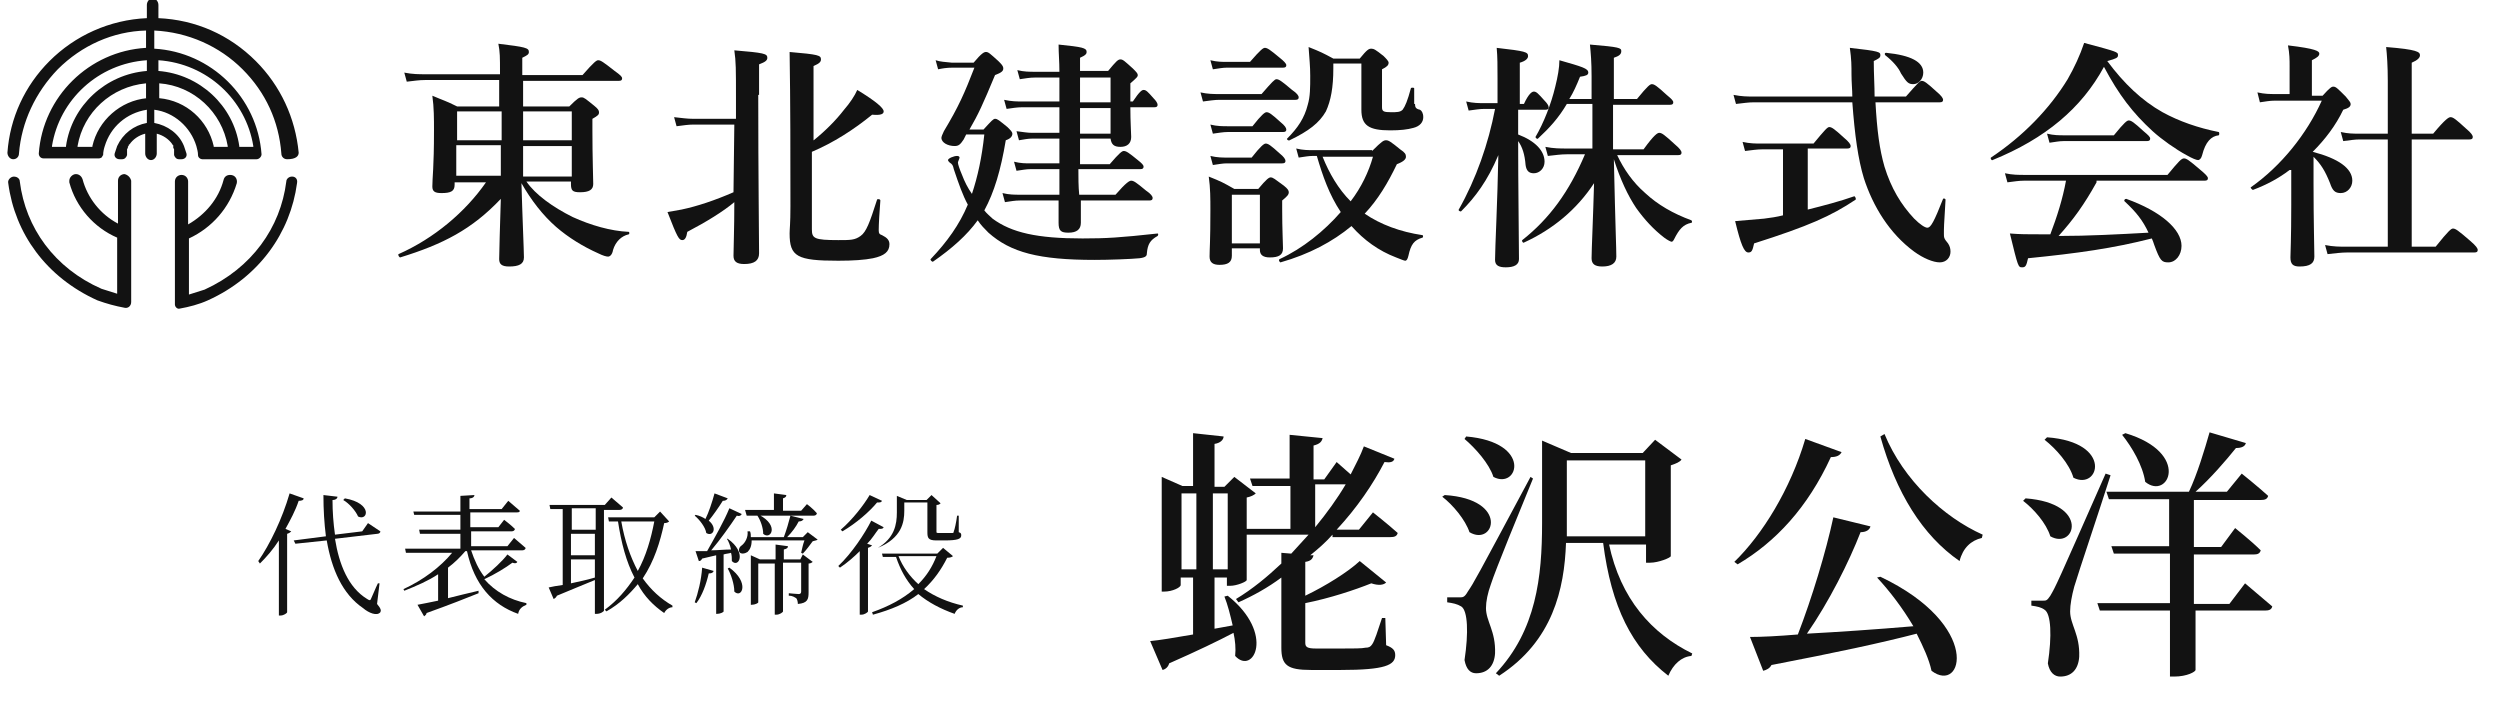 <?xml version="1.0" encoding="utf-8"?>
<!-- Generator: Adobe Illustrator 25.0.1, SVG Export Plug-In . SVG Version: 6.00 Build 0)  -->
<svg version="1.1" id="レイヤー_1" xmlns="http://www.w3.org/2000/svg" xmlns:xlink="http://www.w3.org/1999/xlink" x="0px"
	 y="0px" viewBox="0 0 303 86.8" style="enable-background:new 0 0 303 86.8;" xml:space="preserve">
<style type="text/css">
	.st0{enable-background:new    ;}
	.st1{fill:#121212;}
</style>
<g id="グループ_24" transform="translate(0.5 29)">
	<g class="st0">
		<path class="st1" d="M36.3,31.4c0,0.2-0.2,0.3-0.6,0.3c-0.4,1.2-1,2.3-1.6,3.4l0.7,0.3c-0.1,0.1-0.2,0.2-0.5,0.3v9.5
			c0,0.1-0.4,0.4-0.8,0.4h-0.2v-9.1c-0.7,1.1-1.5,2-2.3,2.8L30.8,39c1.4-2,2.9-5.1,3.8-8.2L36.3,31.4z M45.2,44.2
			c0.5,0.6,0.5,0.8,0.4,1c-0.4,0.5-1.4,0.1-2.1-0.5C41,43,39.7,40,39.1,36.5l-3.8,0.4l-0.2-0.4L39,36c-0.2-1.6-0.3-3.2-0.3-5
			l1.7,0.2c0,0.2-0.2,0.4-0.6,0.4c0,1.4,0.1,2.8,0.3,4.2l3.3-0.4l0.7-1c0,0,0.9,0.6,1.5,1c0,0.2-0.2,0.3-0.4,0.3l-5.1,0.6
			c0.5,3.1,1.6,5.9,3.9,7.3c0.3,0.2,0.4,0.2,0.5-0.1c0.2-0.4,0.5-1.2,0.8-1.8l0.2,0L45.2,44.2z M41.3,31.4c3.4,0.6,2.8,2.8,1.6,2.2
			c-0.3-0.7-1.1-1.6-1.8-2L41.3,31.4z"/>
		<path class="st1" d="M62.2,39.1c-0.1,0.2-0.3,0.2-0.6,0.1c-0.8,0.6-2.1,1.4-3.4,2c1.3,1.5,3.1,2.5,5.1,2.9l0,0.2
			c-0.5,0.2-0.9,0.5-1,1.1c-3.1-1.1-5.3-3.5-6.2-7.6h-0.2c-0.6,0.7-1.3,1.4-2.1,2v3.7c1.2-0.3,2.4-0.6,3.7-0.9l0,0.3
			c-1.5,0.6-3.5,1.4-6.3,2.4c0,0.2-0.2,0.3-0.3,0.4l-0.8-1.4c0.6-0.1,1.5-0.3,2.5-0.5v-3.2c-1.2,0.8-2.6,1.4-4.1,2l-0.1-0.2
			c2.4-1.1,4.5-2.7,5.9-4.4h-5.6l-0.1-0.5h6.7v-1.8h-4.9l-0.1-0.5h5v-1.8h-5.6l-0.1-0.4h5.7v-1.9L57,31c0,0.2-0.2,0.4-0.6,0.4v1.3
			h3.9l0.8-1c0,0,0.8,0.7,1.4,1.2c0,0.2-0.2,0.2-0.4,0.2h-5.6v1.8h3.4l0.7-0.9c0,0,0.8,0.6,1.3,1.1c0,0.2-0.2,0.3-0.4,0.3h-4.9v1.8
			H61l0.8-1c0,0,0.8,0.7,1.4,1.2c0,0.2-0.2,0.3-0.4,0.3h-6.2c0.4,1.2,0.9,2.3,1.6,3.2c1-0.8,2.2-1.9,2.8-2.7L62.2,39.1z"/>
		<path class="st1" d="M72.7,32.6V45c0,0.1-0.4,0.4-0.9,0.4h-0.2v-4.1c-1.2,0.5-2.7,1.1-4.6,1.9c-0.1,0.2-0.2,0.3-0.4,0.4L66,42.2
			c0.4-0.1,1-0.2,1.7-0.3v-9.2h-1.5l-0.1-0.5h6.7l0.8-0.9c0,0,0.8,0.7,1.4,1.2c0,0.2-0.2,0.3-0.4,0.3H72.7z M71.7,32.6h-2.9v2.6h2.9
			V32.6z M68.7,38.3h2.9v-2.6h-2.9V38.3z M68.7,41.7c0.9-0.2,1.9-0.4,2.9-0.7v-2.2h-2.9V41.7z M80.6,34.2c-0.1,0.1-0.3,0.2-0.6,0.2
			c-0.5,2.3-1.2,4.6-2.6,6.7c1,1.4,2.2,2.5,3.6,3.3l0,0.2c-0.4,0-0.8,0.3-1,0.7c-1.3-0.9-2.4-2-3.2-3.5c-1,1.2-2.2,2.4-3.8,3.3
			l-0.2-0.2c1.5-1.1,2.6-2.4,3.6-3.9c-1-1.9-1.6-4.2-2-6.8h-1.1l-0.1-0.5h5.6l0.7-0.7L80.6,34.2z M74.8,34.2c0.4,2.3,1.1,4.3,2,6
			c1-1.8,1.6-3.9,2-6H74.8z"/>
		<path class="st1" d="M87.7,31.4c-0.1,0.2-0.3,0.3-0.6,0.3c-0.5,0.8-1.2,1.8-1.7,2.4c1.1,0.9,0.5,2-0.3,1.5
			c-0.1-0.7-0.8-1.6-1.4-2.1l0.1-0.1c0.5,0.1,0.9,0.3,1.2,0.5c0.4-0.8,0.8-2,1.1-3.1L87.7,31.4z M83.7,44c0.4-1.1,0.8-2.7,0.9-4.2
			l1.4,0.4c-0.1,0.2-0.2,0.3-0.6,0.3c-0.3,1.3-0.8,2.7-1.5,3.6L83.7,44z M87.7,36.3c2.4,1.7,1.3,3.6,0.5,2.7c0-0.3,0-0.7-0.1-1
			c-0.3,0.1-0.6,0.1-0.9,0.2v6.9c0,0.1-0.4,0.3-0.8,0.3h-0.1v-7.1l-1.7,0.4c-0.1,0.2-0.2,0.3-0.4,0.3l-0.4-1.2c0.3,0,0.8,0,1.4,0
			c0.9-1.6,2.1-3.7,2.7-5.2l1.5,0.7c-0.1,0.2-0.3,0.3-0.6,0.2c-0.8,1.2-2,2.9-3.1,4.2c0.7,0,1.6-0.1,2.4-0.1c-0.1-0.5-0.3-1-0.5-1.3
			L87.7,36.3z M87.9,39.8c2.5,1.8,1.5,3.8,0.6,2.9c0-0.9-0.4-2.1-0.8-2.8L87.9,39.8z M98.6,36.4c-0.1,0.1-0.3,0.1-0.6,0.2
			c-0.3,0.4-0.8,1.1-1.2,1.5l-0.2-0.1c0.1-0.4,0.2-1,0.4-1.5h-6.4c0,0.7-0.2,1.1-0.5,1.4c-0.3,0.2-0.8,0.3-1,0
			c-0.1-0.3,0-0.6,0.3-0.8c0.4-0.3,0.8-1,0.7-1.7l0.3,0c0.1,0.2,0.1,0.5,0.1,0.7h4c0.3-0.8,0.6-1.8,0.8-2.6l1.6,0.4
			c-0.1,0.2-0.3,0.3-0.6,0.3c-0.3,0.6-0.8,1.3-1.4,1.9h1.9l0.6-0.6L98.6,36.4z M89.8,32.8h3.5v-2l1.5,0.2c0,0.2-0.1,0.3-0.4,0.4v1.5
			h2.2l0.7-0.8c0,0,0.8,0.6,1.2,1.1c0,0.2-0.2,0.3-0.4,0.3h-8.1L89.8,32.8z M96.8,38.2l1.2,0.9c-0.1,0.1-0.3,0.2-0.5,0.2v3.5
			c0,0.8-0.1,1.3-1.3,1.4c0-0.3-0.1-0.6-0.2-0.7c-0.2-0.1-0.4-0.3-0.9-0.3v-0.3c0,0,1,0.1,1.2,0.1c0.2,0,0.3-0.1,0.3-0.3v-3.5h-2.2
			v5.9c0,0.1-0.4,0.4-0.8,0.4h-0.2v-6.2h-2v4.7c0,0.1-0.4,0.3-0.8,0.3h-0.1v-6l1.1,0.5h1.9V37l1.5,0.2c0,0.2-0.1,0.3-0.5,0.4v1.2h2
			L96.8,38.2z M91.5,33.4c2.5,1.3,1.4,3.1,0.5,2.3c0-0.7-0.3-1.6-0.7-2.2L91.5,33.4z"/>
		<path class="st1" d="M106.6,34.9c-0.1,0.2-0.2,0.2-0.6,0.2c-0.4,0.5-0.8,1.2-1.4,1.8l0.6,0.2c-0.1,0.1-0.2,0.2-0.5,0.3v7.7
			c0,0.1-0.4,0.4-0.8,0.4h-0.2v-7.7c-0.7,0.7-1.5,1.4-2.4,2l-0.2-0.2c1.6-1.5,3.2-3.9,4-5.5L106.6,34.9z M106.4,31.7
			c-0.1,0.2-0.2,0.2-0.6,0.2c-0.9,1.1-2.5,2.5-4.2,3.5l-0.2-0.2c1.4-1.2,2.8-3,3.5-4.2L106.4,31.7z M115,38.4
			c-0.1,0.1-0.3,0.2-0.7,0.2c-0.7,1.4-1.6,2.7-2.8,3.8c1.3,0.9,2.9,1.6,4.7,2l0,0.2c-0.4,0-0.8,0.3-1,0.8c-1.7-0.6-3.2-1.4-4.4-2.4
			c-1.4,1.1-3.3,1.9-5.5,2.5l-0.1-0.3c2-0.7,3.7-1.6,5.1-2.8c-1-1.1-1.7-2.4-2.2-3.9h-1.6l-0.1-0.4h6.7l0.7-0.7L115,38.4z
			 M105.9,37.4c2-1.2,2.3-2.8,2.3-4.3v-2l1.2,0.5h2.4l0.6-0.6l1.1,1c-0.1,0.1-0.2,0.2-0.5,0.2v3.2c0,0.2,0,0.2,0.4,0.2h0.8
			c0.3,0,0.6,0,0.7,0c0.1,0,0.2,0,0.2-0.2c0.1-0.2,0.3-1.1,0.4-1.9h0.2l0,2c0.3,0.1,0.3,0.2,0.3,0.4c0,0.4-0.4,0.6-2,0.6h-1
			c-1,0-1.1-0.3-1.1-1v-3.6h-2.8v1c0,1.4-0.3,3.3-3.2,4.5L105.9,37.4z M108.4,38.4c0.5,1.3,1.4,2.5,2.4,3.4c1-1,1.7-2.1,2.2-3.4
			H108.4z"/>
	</g>
	<g class="st0">
		<path class="st1" d="M161,35.8c-0.8,0.9-1.7,1.7-2.7,2.5l0.4,0c-0.1,0.4-0.3,0.7-1,0.8v4.1c2.5-1.2,5.2-2.9,6.6-4.2l3.2,2.6
			c-0.3,0.3-0.9,0.4-1.8,0.1c-2,0.8-5,1.8-8,2.4v4.8c0,0.5,0.2,0.7,1.3,0.7h3.2c1.3,0,2.4,0,2.8-0.1c0.4,0,0.6-0.1,0.8-0.4
			c0.3-0.4,0.7-1.7,1.2-3.2h0.4l0.1,3.3c0.8,0.3,1.1,0.6,1.1,1.2c0,1.2-1.2,1.8-6.6,1.8h-3.6c-2.9,0-3.6-0.6-3.6-2.7V41
			c-1.6,1.2-3.4,2.2-5.2,3l-0.3-0.4c2-1.2,3.8-2.7,5.5-4.3V38l1.2,0.1c0.7-0.8,1.4-1.5,2.1-2.3h-7.5v5.5c0,0.2-1.2,0.7-2,0.7h-0.4
			V41h-1.5v6.2l2.2-0.4c-0.3-1.3-0.6-2.5-1-3.5l0.4-0.1c5.8,4.6,3.1,9.7,0.9,7.3c0.1-0.9,0-1.9-0.2-2.8c-1.9,1-4.4,2.2-7.8,3.7
			c-0.1,0.4-0.4,0.7-0.8,0.8l-1.5-3.5c1.1-0.1,2.9-0.4,5.2-0.8V41h-1.5v0.9c0,0.3-1,0.8-2,0.8h-0.3V28.8l2.5,1.1h1.3v-6.4l3.7,0.4
			c0,0.4-0.4,0.8-1.1,0.9v5.2h1.2l1.2-1.2l2.6,2c-0.2,0.2-0.6,0.4-1.1,0.5v3.8h5.3v-5.2h-4.6l-0.3-0.9h4.8v-5.3l4,0.4
			c-0.1,0.4-0.3,0.7-1.1,0.9v4.1h1.3l1.5-2.1c0,0,0.8,0.7,1.7,1.5c0.6-1.2,1.2-2.3,1.6-3.4l3.7,1.5c-0.1,0.4-0.5,0.5-1.2,0.4
			c-1.4,2.7-3.3,5.5-5.8,8.2h2.7l1.7-2.1c0,0,1.9,1.5,3,2.5c-0.1,0.4-0.4,0.5-0.9,0.5H161z M142.7,40h1.8v-9.2h-1.8V40z M148.3,40
			v-9.2h-1.8V40H148.3z M158.9,34.9L158.9,34.9c1.4-1.7,2.7-3.5,3.7-5.2h-3.7V34.9z"/>
		<path class="st1" d="M174.6,31c7.9,0.5,6,6.3,3,4.5c-0.5-1.5-2-3.3-3.3-4.3L174.6,31z M185.3,29c-1.6,3.9-4.6,11.2-5.1,12.8
			c-0.4,1.1-0.6,2.1-0.6,2.9c0,1.6,1.2,2.8,1.1,5.5c-0.1,1.5-0.9,2.4-2.3,2.4c-0.7,0-1.2-0.5-1.4-1.6c0.5-3.3,0.4-6-0.4-6.5
			c-0.5-0.3-1-0.4-1.7-0.5v-0.6h1.5c0.4,0,0.6,0,1-0.7c0.8-1.2,0.8-1.2,7.6-13.9L185.3,29z M177.2,23.9c8.1,0.7,6.3,6.5,3.3,4.9
			c-0.5-1.6-2.2-3.5-3.5-4.6L177.2,23.9z M194.5,36.9c1.4,6.7,5.2,10.9,10.1,13.3l-0.1,0.3c-1.2,0.1-2.2,1-2.8,2.4
			c-4.4-3.4-6.9-8.3-7.9-16.1h-4.5c-0.2,5.6-1.6,11.9-8.1,16.1l-0.4-0.3c4.9-5.2,5.6-11.7,5.6-18.2V24.4l3.5,1.5h8.7l1.5-1.6
			l3.2,2.4c-0.2,0.3-0.7,0.5-1.3,0.7v11c0,0.2-1.5,0.8-2.5,0.8h-0.5v-2.2H194.5z M189.4,34.5c0,0.5,0,1,0,1.5h9.5v-9.2h-9.5V34.5z"
			/>
		<path class="st1" d="M222.7,25.8c-0.2,0.4-0.6,0.6-1.3,0.6c-2.8,6.1-6.7,10.3-11.3,13l-0.4-0.3c3.4-3.3,6.8-8.8,8.6-14.9
			L222.7,25.8z M227.4,40.9c12.4,5.9,10,14.3,6.2,11.4c-0.3-1.4-1-2.9-1.8-4.5c-4.2,1.1-9.8,2.3-17.6,3.8c-0.2,0.4-0.6,0.6-1,0.7
			l-1.6-4.1c1.4,0,3.4-0.1,5.8-0.3c1.7-4.4,3.4-10,4.3-14.2l4.5,1.1c-0.1,0.4-0.5,0.7-1.2,0.7c-1.4,3.6-3.8,8.4-6.5,12.3
			c3.7-0.2,8.2-0.5,12.9-0.9c-1.3-2.2-2.9-4.3-4.4-5.9L227.4,40.9z M227.9,23.6c2.3,5.6,7.2,10.1,11.9,12.2l-0.1,0.4
			c-1.3,0.3-2.3,1.2-2.7,2.8c-4.5-3.1-7.7-8.3-9.6-15.1L227.9,23.6z"/>
		<path class="st1" d="M245,31.4c7.9,0.6,6,6.3,3,4.6c-0.5-1.6-2-3.3-3.3-4.3L245,31.4z M255.3,28.6c-1.3,4.1-3.9,11.8-4.4,13.5
			c-0.3,1.1-0.5,2.2-0.5,3c0,1.6,1.2,2.8,1.1,5.5c-0.1,1.5-0.9,2.4-2.3,2.4c-0.7,0-1.3-0.5-1.5-1.6c0.5-3.3,0.4-6-0.4-6.5
			c-0.4-0.3-0.9-0.4-1.6-0.5v-0.6h1.4c0.4,0,0.5,0,0.9-0.6c0.7-1.2,0.7-1.2,6.7-14.8L255.3,28.6z M247.6,24c8.1,0.6,6.3,6.5,3.2,4.9
			c-0.5-1.7-2.1-3.5-3.5-4.6L247.6,24z M271.6,41.7c0,0,2,1.7,3.3,2.8c-0.1,0.4-0.4,0.5-0.9,0.5h-8.4v7.2c0,0.2-1,0.8-2.6,0.8h-0.5
			v-8h-8.5l-0.3-0.9h8.8v-6h-6.8l-0.3-0.9h7v-5.7h-7.3l-0.3-0.9h10c1-2.1,1.9-5.1,2.5-7.2l4.4,1.3c-0.1,0.4-0.5,0.6-1.2,0.6
			c-1.2,1.5-3.1,3.7-4.9,5.3h3.8l1.8-2.2c0,0,2,1.6,3.2,2.7c-0.1,0.4-0.4,0.5-0.9,0.5h-8.1v5.7h3.3l1.7-2.3c0,0,2,1.6,3.1,2.7
			c-0.1,0.4-0.4,0.5-0.8,0.5h-7.3v6h4.3L271.6,41.7z M257.1,23.5c8,2.4,5.2,8.2,2.4,5.9c-0.3-2-1.6-4.2-2.8-5.7L257.1,23.5z"/>
	</g>
</g>
<g>
	<g>
		<path class="st1" d="M36.2,18.5C35.8,14.3,34,10.4,31,7.4c-3.2-3.2-7.3-5-11.8-5.2V0.6c0-0.4-0.3-0.8-0.7-0.8v0c0,0,0,0,0,0
			c0,0,0,0,0,0v0c-0.4,0-0.7,0.4-0.7,0.8v1.6C13.3,2.4,9.1,4.3,6,7.4c-3,3-4.8,6.9-5.1,11.1c0,0.4,0.3,0.8,0.7,0.8
			c0.4,0,0.7-0.3,0.7-0.7c0.3-3.8,2-7.4,4.7-10.2c2.9-2.9,6.7-4.6,10.7-4.7v2.1c-6.9,0.4-12.5,5.9-13,12.8c0,0.3,0.2,0.6,0.6,0.6H12
			c0.1,0,0.3-0.1,0.3-0.1c0.1-0.1,0.1-0.2,0.2-0.3c0-0.4,0.1-0.8,0.2-1.1c0.7-2.3,2.6-4,5.1-4.4v1.6c-1.6,0.3-2.9,1.3-3.6,2.8
			c-0.1,0.3-0.2,0.6-0.3,0.9c-0.1,0.4,0.2,0.7,0.6,0.7h0.3c0.3,0,0.5-0.2,0.6-0.5c0-0.1,0-0.1,0-0.2c0,0,0,0,0,0c0,0,0-0.1,0-0.1
			c0,0,0,0,0,0c0,0,0-0.1,0-0.1c0,0,0-0.1,0-0.1c0,0,0,0,0-0.1c0,0,0,0,0-0.1c0-0.1,0.1-0.1,0.1-0.2c0,0,0-0.1,0-0.1c0,0,0,0,0,0
			c0,0,0-0.1,0.1-0.1c0,0,0-0.1,0-0.1c0,0,0-0.1,0.1-0.1c0.4-0.6,1.1-1.1,1.9-1.3v2.4c0,0.4,0.3,0.8,0.7,0.8v0c0,0,0,0,0,0
			c0,0,0,0,0,0v0c0.4,0,0.7-0.4,0.7-0.8v-2.4c0.8,0.2,1.5,0.7,1.9,1.3c0,0,0,0.1,0.1,0.1c0,0,0,0.1,0,0.1c0,0,0,0.1,0,0.1
			c0,0,0,0,0,0c0,0,0,0.1,0,0.1c0,0.1,0.1,0.1,0.1,0.2c0,0,0,0,0,0.1c0,0,0,0,0,0.1c0,0,0,0.1,0,0.1c0,0,0,0.1,0,0.1c0,0,0,0,0,0
			c0,0,0,0.1,0,0.1c0,0,0,0,0,0c0,0.1,0,0.1,0,0.2c0.1,0.3,0.3,0.5,0.6,0.5h0.3c0.4,0,0.7-0.3,0.6-0.7c-0.1-0.3-0.2-0.6-0.3-0.9
			c-0.6-1.5-2-2.5-3.6-2.8v-1.6c2.4,0.3,4.4,2.1,5.1,4.4c0.1,0.4,0.2,0.7,0.2,1.1c0,0.3,0.3,0.5,0.5,0.5h6.6c0.3,0,0.6-0.3,0.6-0.6
			c-0.5-6.9-6.1-12.4-13-12.8V3.7c4.1,0.2,7.9,1.9,10.7,4.7c2.8,2.8,4.4,6.3,4.7,10.2c0,0.4,0.3,0.7,0.7,0.7
			C35.9,19.3,36.2,18.9,36.2,18.5z M17.8,11.9c-3.2,0.3-5.9,2.7-6.6,5.8c0,0,0,0.1,0,0.1H9.4c0,0,0-0.1,0-0.1
			c0.7-4.1,4.1-7.2,8.3-7.6V11.9z M17.8,8.6c-5,0.4-9.1,4.2-9.8,9.1c0,0,0,0.1,0,0.1H6.3c0,0,0-0.1,0-0.1c0.9-5.6,5.6-10,11.5-10.4
			V8.6z M25.9,17.8c0,0,0-0.1,0-0.1c-0.7-3.1-3.3-5.5-6.6-5.8v-1.8c4.2,0.3,7.6,3.5,8.3,7.6c0,0,0,0.1,0,0.1H25.9z M30.7,17.7
			c0,0,0,0.1,0,0.1h-1.7c0,0,0-0.1,0-0.1c-0.7-4.9-4.8-8.7-9.8-9.1V7.3C25.1,7.7,29.8,12.1,30.7,17.7z"/>
		<path class="st1" d="M35.4,21.4L35.4,21.4c-0.4,0-0.7,0.3-0.7,0.6c-0.7,5.6-4.2,10.5-9.9,13.1c0,0,0,0,0,0
			c-0.6,0.2-1.3,0.4-1.9,0.6c0,0,0,0,0,0v-6.8c0,0,0,0,0,0c2.8-1.3,4.9-3.7,5.8-6.7c0.1-0.5-0.2-1-0.8-1c-0.4,0-0.7,0.2-0.8,0.6
			c-0.6,2.3-2.2,4.2-4.3,5.4c0,0,0,0,0,0v-5.2c0-0.4-0.3-0.8-0.8-0.8c-0.4,0-0.8,0.3-0.8,0.8v5l0,0v6l0,0v3.9c0,0.3,0.3,0.6,0.6,0.5
			c0,0,0,0,0,0c1.1-0.2,2.3-0.5,3.4-1c0,0,0,0,0,0c6.2-2.8,10-8.2,10.8-14.2C36.1,21.7,35.8,21.4,35.4,21.4z M15.1,21.1
			c-0.4,0-0.8,0.3-0.8,0.8v5.2c0,0,0,0,0,0C12.2,26,10.6,24,10,21.7c-0.1-0.3-0.4-0.6-0.8-0.6c-0.4,0-0.8,0.4-0.8,0.8
			c0,0.1,0,0.1,0,0.2c0.8,3,3,5.5,5.8,6.7c0,0,0,0,0,0v6.8c0,0,0,0,0,0c-0.6-0.2-1.3-0.4-1.9-0.6c0,0,0,0,0,0
			C6.6,32.5,3.1,27.6,2.4,22c0-0.4-0.4-0.6-0.7-0.6h0c-0.4,0-0.8,0.4-0.7,0.8c0.8,6.1,4.6,11.4,10.8,14.2c0,0,0,0,0,0
			c1.1,0.4,2.2,0.7,3.3,0.9c0.4,0.1,0.8-0.2,0.8-0.7v-3.7l0,0v-6l0,0v-5C15.8,21.5,15.5,21.2,15.1,21.1z"/>
	</g>
</g>
<g>
	<g>
		<path class="st1" d="M63.8,22c1.1,1.6,3.2,3.1,5.6,4.3c2.2,1,4.6,1.7,6.8,1.8c0.1,0,0.1,0.3,0,0.3c-0.9,0.2-1.6,0.9-1.9,1.9
			c-0.1,0.6-0.4,0.8-0.6,0.8c-0.2,0-0.6-0.1-1.2-0.4c-1.8-0.8-3.6-1.9-5.1-3.2c-1.6-1.4-3-3.2-4.2-5.3c0.1,3.7,0.3,8.2,0.3,9
			s-0.6,1.1-1.8,1.1c-0.9,0-1.2-0.3-1.2-0.9c0-0.8,0.1-4,0.2-7.3c-3.5,3.7-7,5.5-12.2,7.1c-0.1,0-0.3-0.3-0.2-0.4
			c4.3-1.9,8.1-5.1,10.6-8.7h-3.8v0.3c0,0.8-0.5,1-1.6,1c-0.8,0-1.1-0.2-1.1-0.8c0-1.1,0.2-2.2,0.2-6.8c0-1.4,0-2.8-0.2-4.2
			c1.4,0.6,1.6,0.6,3,1.3h5.1V9.7h-9c-0.7,0-1.3,0.1-2.2,0.2l-0.3-1.1c1,0.2,1.8,0.2,2.6,0.2h9V8.9c0-2,0-2.6-0.2-3.6
			c3.3,0.4,3.7,0.5,3.7,1c0,0.3-0.2,0.4-0.8,0.7v2.1h7.3c1.4-1.6,1.7-1.8,1.9-1.8c0.3,0,0.6,0.2,2,1.3c0.7,0.5,0.9,0.7,0.9,0.9
			s-0.1,0.3-0.4,0.3H63.4v3.1H69c1-1,1.2-1.1,1.5-1.1c0.3,0,0.5,0.2,1.5,1c0.5,0.4,0.6,0.6,0.6,0.8c0,0.3-0.1,0.4-0.8,0.8v1.3
			c0,3.5,0.1,5.8,0.1,6.6c0,0.7-0.5,1-1.6,1c-0.9,0-1.1-0.2-1.1-1V22H63.8z M55.4,13.5V17h5.4v-3.5H55.4z M60.7,17.6h-5.4v3.7h5.4
			V17.6z M63.4,17h5.9v-3.5h-5.9V17z M69.3,21.4v-3.7h-5.9v3.7H69.3z"/>
		<path class="st1" d="M91.9,11.5c0,10,0.1,16.9,0.1,19.2c0,0.9-0.6,1.3-1.8,1.3c-0.9,0-1.3-0.3-1.3-1c0-1,0.1-3.1,0.1-6.5
			c-1.3,1.1-3.4,2.4-5.7,3.6c-0.1,0.7-0.3,1-0.6,1c-0.4,0-0.6-0.3-1.8-3.4c0.6-0.1,1.2-0.2,1.7-0.3c1.9-0.4,4-1.1,6.3-2.1l0.1-8.2
			H84c-0.6,0-1.2,0.1-2,0.2l-0.3-1.1c0.9,0.1,1.6,0.2,2.3,0.2h5.2V12c0-3.7,0-4.5-0.2-5.9c3.6,0.3,4,0.4,4,0.9c0,0.3-0.2,0.5-1,0.8
			V11.5z M98.5,17.1c1.5-1.2,2.8-2.5,3.8-3.8c0.7-0.8,1.3-1.7,1.6-2.4c2.3,1.4,3.2,2.2,3.2,2.6c0,0.3-0.3,0.5-1.4,0.4
			c-2.2,1.8-4.7,3.4-7.3,4.5v9.4c0,1.1,0.3,1.3,3.2,1.3c1.5,0,2,0,2.7-0.5c0.7-0.5,1.1-1.6,2-4.4c0-0.1,0.4-0.1,0.4,0.1
			c-0.1,1.2-0.2,2.9-0.2,3.6c0,0.4,0.1,0.5,0.4,0.6c0.6,0.3,0.9,0.6,0.9,1.1c0,0.9-0.6,1.4-2,1.7c-1,0.2-2.4,0.3-4.2,0.3
			c-5,0-5.9-0.5-5.9-3.3c0-0.6,0.1-1.1,0.1-3.3c0-6.2,0-12.4-0.1-18.7c3.5,0.3,3.8,0.4,3.8,0.9c0,0.3-0.2,0.5-0.9,0.8V17.1z"/>
		<path class="st1" d="M119.2,15.7c1-1.1,1.2-1.3,1.4-1.3c0.3,0,0.5,0.2,1.5,1c0.4,0.4,0.6,0.6,0.6,0.8c0,0.3-0.2,0.6-0.8,0.8
			c-0.6,3.6-1.4,6.3-2.6,8.5c0.3,0.4,0.7,0.7,1,1c2.3,1.7,5.4,2.4,10.9,2.4c2.9,0,4.5-0.1,9.1-0.6c0.1,0,0.1,0.2,0,0.3
			c-0.9,0.5-1.2,1-1.3,2.1c0,0.3-0.1,0.5-0.9,0.6c-1,0.1-3.7,0.2-5.4,0.2c-6.8,0-10.2-0.9-12.9-3.3c-0.5-0.5-0.9-0.9-1.3-1.5
			c-1.3,1.8-3.1,3.4-5.4,5c-0.1,0.1-0.4-0.2-0.3-0.3c2-2.1,3.5-4.2,4.5-6.6c-0.6-1.1-1.1-2.5-1.7-4.3c-0.1-0.5-0.2-0.6-0.5-0.8
			c-0.1-0.1-0.2-0.2-0.2-0.3c0-0.2,0.7-0.5,1.1-0.5c0.2,0,0.3,0.1,0.3,0.2c0,0.1-0.2,0.5-0.2,0.6c0,0.2,0.2,0.8,0.5,1.5
			c0.3,0.8,0.7,1.6,1.2,2.3c0.7-2.1,1.2-4.4,1.5-7.2h-2.2c-0.1,0.2-0.2,0.4-0.3,0.6c-0.4,0.6-0.6,0.8-1.1,0.8c-0.8,0-1.6-0.4-1.6-1
			c0-0.1,0.1-0.4,0.3-0.8c1.8-3,2.5-4.6,3.7-7.7h-2.6c-0.8,0-1.3,0.1-1.8,0.2l-0.3-1.1c0.6,0.2,1.1,0.2,2,0.3h2.6
			c1-1.2,1.3-1.3,1.5-1.3c0.3,0,0.5,0.2,1.5,1.1c0.4,0.4,0.6,0.6,0.6,0.9c0,0.3-0.2,0.5-1,0.8c-1.5,3.6-2,4.7-3.1,6.6H119.2z
			 M130.9,16.9c0,1,0,2,0,3h3.6c1.2-1.4,1.5-1.6,1.7-1.6c0.3,0,0.6,0.2,1.7,1.1c0.5,0.4,0.7,0.6,0.7,0.8c0,0.2-0.1,0.3-0.4,0.3h-7.5
			c0,1,0,2.1,0.1,3.1h4.4c1.3-1.5,1.7-1.7,1.9-1.7c0.3,0,0.6,0.2,1.8,1.2c0.6,0.4,0.8,0.7,0.8,0.9s-0.1,0.3-0.4,0.3H131
			c0,1.2,0,2.2,0,2.7c0,0.8-0.5,1.2-1.5,1.2c-0.9,0-1.2-0.2-1.2-1.2c0-0.5,0-1.4,0-2.7h-4.7c-0.6,0-1.1,0.1-1.8,0.2l-0.3-1.1
			c0.8,0.2,1.5,0.2,2.1,0.2h4.8c0-1,0-2.1,0-3.1h-3.5c-0.5,0-1,0.1-1.7,0.2l-0.3-1.1c0.8,0.2,1.4,0.2,2,0.2h3.5c0-1,0-2,0-3h-3.3
			c-0.5,0-1,0.1-1.6,0.2l-0.3-1.1c0.8,0.1,1.3,0.2,1.9,0.2h3.3v-3.1h-4.5c-0.6,0-1.2,0.1-1.9,0.2l-0.3-1.1c0.9,0.2,1.6,0.2,2.2,0.2
			h4.5V9.4h-3c-0.6,0-1.1,0.1-1.8,0.2l-0.3-1.1c0.8,0.2,1.5,0.2,2.1,0.2h3c0-1.3-0.1-2.2-0.1-3.3c2.9,0.3,3.4,0.4,3.4,0.9
			c0,0.2-0.1,0.4-0.8,0.7v1.6h3.4c1-1.2,1.2-1.4,1.5-1.4c0.3,0,0.5,0.2,1.5,1.1c0.4,0.4,0.6,0.6,0.6,0.8c0,0.2-0.1,0.3-0.9,1v2.2
			h0.3c0.8-1.2,1.1-1.4,1.3-1.4c0.3,0,0.5,0.2,1.2,1c0.3,0.3,0.5,0.6,0.5,0.8s-0.1,0.3-0.4,0.3H137c0,1.8,0.1,3.1,0.1,3.6
			c0,0.8-0.5,1.2-1.3,1.2c-0.8,0-1.1-0.3-1.2-1H130.9z M130.9,12.4h3.7V9.4h-3.7V12.4z M134.6,13.1h-3.7c0,1,0,2.1,0,3.1h3.7V13.1z"
			/>
		<path class="st1" d="M152.9,11.4c1.3-1.5,1.6-1.8,1.8-1.8c0.3,0,0.6,0.2,1.9,1.3c0.6,0.4,0.8,0.7,0.8,0.9s-0.1,0.3-0.4,0.3h-9.2
			c-0.6,0-1.2,0.1-2,0.2l-0.3-1.1c0.9,0.2,1.6,0.2,2.3,0.2H152.9z M149.3,30.1V31c0,0.8-0.5,1.1-1.5,1.1c-0.8,0-1.2-0.3-1.2-1
			c0-0.9,0.1-1.8,0.1-5.6c0-1.4,0-2.7-0.2-4.1c1.5,0.6,1.7,0.7,3.1,1.5h2.9c1-1.2,1.3-1.4,1.5-1.4c0.3,0,0.5,0.2,1.6,1
			c0.5,0.4,0.6,0.6,0.6,0.8c0,0.3-0.2,0.5-0.8,1v1c0,2.5,0.1,4.2,0.1,4.8c0,0.8-0.5,1.1-1.6,1.1c-0.8,0-1.2-0.3-1.2-0.9v-0.2H149.3z
			 M151.5,7.5c1.3-1.5,1.6-1.7,1.8-1.7c0.3,0,0.6,0.2,1.8,1.2c0.5,0.4,0.8,0.7,0.8,0.9s-0.1,0.3-0.4,0.3h-6.8c-0.5,0-1,0.1-1.7,0.2
			l-0.3-1.1c0.8,0.2,1.4,0.2,2,0.2H151.5z M151.8,15.3c1.1-1.4,1.5-1.7,1.7-1.7c0.3,0,0.6,0.2,1.7,1.2c0.5,0.4,0.7,0.7,0.7,0.9
			s-0.1,0.3-0.4,0.3h-6.7c-0.5,0-1.1,0.1-1.8,0.2l-0.3-1.1c0.8,0.2,1.5,0.2,2.1,0.2H151.8z M151.7,19.1c1.1-1.4,1.5-1.7,1.7-1.7
			c0.3,0,0.6,0.2,1.7,1.2c0.5,0.4,0.7,0.7,0.7,0.9s-0.1,0.3-0.4,0.3h-6.7c-0.5,0-1,0.1-1.7,0.2l-0.3-1.1c0.8,0.2,1.5,0.2,2.1,0.2
			H151.7z M152.7,23.6h-3.4v5.9h3.4V23.6z M166.3,18.3c1.2-1.2,1.4-1.3,1.7-1.3c0.3,0,0.6,0.2,1.7,1.1c0.6,0.4,0.7,0.6,0.7,0.9
			c0,0.3-0.3,0.6-1.1,0.9c-1.1,2.3-2.3,4.3-3.9,6c1.9,1.3,4.3,2.2,7,2.6c0.1,0,0.1,0.3,0,0.3c-1,0.3-1.4,0.8-1.7,2.2
			c-0.1,0.4-0.2,0.6-0.4,0.6c-0.1,0-0.6-0.2-1.1-0.4c-2.1-0.8-3.9-2.1-5.4-3.8c-2.3,1.9-5.1,3.4-8.6,4.4c-0.1,0-0.3-0.3-0.1-0.4
			c2.8-1.3,5.4-3.4,7.4-5.7c-1.4-2.1-2.2-4.4-2.9-6.8h-0.5c-0.5,0-1,0.1-1.7,0.2l-0.3-1.1c0.8,0.2,1.5,0.2,2.1,0.2H166.3z
			 M171.5,12.6c0,0.4,0.1,0.6,0.6,0.7c0.2,0.1,0.4,0.4,0.4,0.9c0,0.6-0.4,1.1-1.2,1.3c-0.7,0.2-1.6,0.3-2.8,0.3
			c-2.6,0-3.5-0.6-3.5-2.5c0-1.1,0-1.4,0-2.6v-3h-3.4v0.6c0,2.3-0.3,3.9-0.9,5.2c-0.8,1.4-2.1,2.4-4.4,3.5c-0.1,0.1-0.4-0.1-0.3-0.2
			c1.3-1.3,2.1-2.5,2.5-4.1c0.3-1,0.3-2.1,0.3-3.5c0-1.2-0.1-2-0.2-3.5c1.5,0.6,1.7,0.7,3,1.4h3.2c0.9-1.1,1.1-1.2,1.4-1.2
			c0.3,0,0.5,0.1,1.5,0.9c0.3,0.3,0.6,0.6,0.6,0.8c0,0.3-0.2,0.5-0.8,0.8V13c0,0.5,0.2,0.6,1.1,0.6c0.7,0,1.1,0,1.4-0.3
			c0.3-0.4,0.6-1.1,1-2.6c0-0.1,0.4-0.1,0.4,0V12.6z M160.3,19c0.8,2,1.9,3.9,3.4,5.4c1.3-1.7,2.2-3.6,2.7-5.4H160.3z"/>
		<path class="st1" d="M184,16.3c2.1,0.8,3.2,2,3.2,3.3c0,0.8-0.6,1.4-1.3,1.4c-0.6,0-0.9-0.3-1-1c-0.1-1.3-0.4-2.2-0.9-2.9
			c0,5,0.1,12.8,0.1,14.3c0,0.7-0.6,1-1.6,1c-0.8,0-1.3-0.2-1.3-0.9c0-1.4,0.3-7.2,0.4-12.7c-1.3,3.1-2.8,5.1-4.5,6.8
			c-0.1,0.1-0.4-0.1-0.3-0.2c2.1-3.7,3.6-8,4.4-12.2h-1.3c-0.6,0-1.1,0.1-1.9,0.2l-0.3-1.1c0.9,0.2,1.5,0.2,2.2,0.2h1.6v-3
			c0-1.5,0-2.6-0.1-3.7c3.5,0.4,3.8,0.5,3.8,1c0,0.3-0.3,0.6-1,0.8v5h0.5c0.6-1.3,1-1.5,1.2-1.5c0.3,0,0.5,0.2,1.3,1.1
			c0.3,0.3,0.5,0.6,0.5,0.8c0,0.2-0.1,0.3-0.4,0.3H184V16.3z M196,18.8c0.8,1.7,1.9,3.3,3.4,4.6c1.5,1.4,3.4,2.5,5.6,3.3
			c0.1,0.1,0.1,0.3,0,0.3c-1,0.2-1.5,0.8-2.1,2c-0.1,0.2-0.2,0.3-0.3,0.3s-0.5-0.2-0.9-0.5c-1.3-1-2.4-2.2-3.4-3.6
			c-1-1.5-1.9-3.4-2.7-5.9c0.2,8.9,0.3,10.7,0.3,11.8c0,0.8-0.6,1.2-1.7,1.2c-0.9,0-1.3-0.3-1.3-1c0-1,0.2-5.3,0.3-9.1
			c-2.1,3.2-5,5.6-8.5,7.2c-0.1,0.1-0.3-0.2-0.2-0.3c3.3-2.6,5.7-5.9,7.6-10.4h-2.2c-0.7,0-1.4,0.1-2.3,0.2l-0.3-1.1
			c1,0.2,1.8,0.2,2.6,0.2h3.1v-5.4h-3.1c-1,1.7-2.1,2.9-3.5,4.2c-0.1,0.1-0.3-0.1-0.3-0.2c1-1.7,1.9-4,2.4-6.1
			c0.3-1.2,0.5-2.3,0.5-3.2c2.8,0.8,3.5,1,3.5,1.5c0,0.3-0.3,0.4-1,0.5c-0.4,1-0.8,1.9-1.3,2.7h2.7V9.3c0-1.8-0.1-2.9-0.2-3.9
			c3.6,0.3,3.8,0.4,3.8,0.8c0,0.4-0.3,0.6-0.9,0.8v5h2.8c1.3-1.6,1.6-1.8,1.8-1.8c0.3,0,0.6,0.2,1.8,1.3c0.6,0.5,0.8,0.7,0.8,0.9
			c0,0.2-0.1,0.3-0.4,0.3h-6.9v5.4h3.7c1.3-1.8,1.7-2,1.9-2c0.3,0,0.6,0.2,1.9,1.4c0.6,0.5,0.8,0.8,0.8,1s-0.1,0.3-0.4,0.3H196z"/>
		<path class="st1" d="M227.3,12.3c0.2,3.6,0.5,5.8,1.1,7.9c0.8,2.6,2,4.6,3.6,6.3c0.7,0.7,1.3,1.1,1.6,1.1c0.4,0,0.8-0.7,1.9-3.5
			c0.1-0.1,0.3,0,0.3,0.1c-0.2,3.2-0.2,3.4-0.2,4.1c0,0.5,0,0.6,0.5,1.2c0.2,0.3,0.3,0.6,0.3,1c0,0.7-0.5,1.3-1.3,1.3
			c-0.8,0-2-0.5-3.1-1.3c-3-2.2-5-5.5-6.1-8.9c-0.7-2.3-1.1-5.2-1.4-9.2h-11.9c-0.7,0-1.3,0.1-2.2,0.2l-0.3-1.1
			c1,0.2,1.7,0.2,2.4,0.2h12c0-0.8-0.1-1.7-0.1-2.7c0-1,0-1.8-0.2-3.2c3.6,0.4,3.7,0.5,3.7,0.9c0,0.3-0.2,0.4-0.8,0.7
			c0,1.6,0.1,3,0.1,4.3h3.8c1.4-1.6,1.7-1.9,1.9-1.9c0.3,0,0.6,0.2,1.8,1.3c0.6,0.5,0.8,0.8,0.8,1s-0.1,0.3-0.4,0.3H227.3z
			 M216.2,18.1h-2.6c-0.6,0-1.3,0.1-2.1,0.2l-0.3-1.1c0.9,0.2,1.6,0.2,2.3,0.2h6.3c1.4-1.7,1.7-2,1.9-2c0.3,0,0.6,0.2,1.8,1.3
			c0.6,0.5,0.8,0.8,0.8,1c0,0.2-0.1,0.3-0.4,0.3h-4.8v7.4c2-0.5,3.9-1,5.6-1.6c0.1-0.1,0.3,0.3,0.2,0.4c-3,2-5.7,3.2-12.3,5.3
			c-0.2,0.9-0.3,1.1-0.7,1.1c-0.5,0-0.9-0.9-1.6-3.8c1.1-0.1,2.3-0.2,3.5-0.3c0.8-0.1,1.5-0.2,2.3-0.4V18.1z M231.9,10.2
			c-0.6,0-0.8-0.2-1.5-1.3c-0.3-0.7-1-1.5-1.9-2.2c-0.1-0.1-0.1-0.3,0.1-0.3c3,0.3,4.5,1.1,4.5,2.4C233.1,9.6,232.5,10.2,231.9,10.2
			z"/>
		<path class="st1" d="M241.5,19.4c-0.1,0.1-0.3-0.2-0.2-0.3c3.9-2.6,7.1-5.9,9.3-9.5c0.8-1.4,1.5-2.9,2-4.4
			c4.1,1.1,4.1,1.1,4.1,1.5c0,0.3-0.2,0.4-1.3,0.7c2,2.7,4.2,4.8,6.7,6.2c2,1.1,4.3,1.9,6.8,2.4c0.1,0,0.1,0.4,0,0.4
			c-0.9,0.1-1.6,0.8-2,2.4c-0.1,0.4-0.3,0.6-0.5,0.6s-0.7-0.2-1.4-0.6c-1.3-0.7-3-1.9-4.1-2.9c-2.4-2.2-4.1-4.4-5.9-7.8
			C252.3,13.1,247.9,16.8,241.5,19.4z M254.1,22.1c-1.5,2.7-2.8,4.5-4.6,6.5c3.6,0,7.3-0.2,10.9-0.4c-0.7-1.5-1.5-2.5-2.9-3.8
			c-0.1-0.1,0-0.3,0.2-0.3c4.2,1.5,6.7,3.7,6.7,5.7c0,1.1-0.7,2-1.6,2c-0.8,0-1-0.2-1.7-2.1c-0.1-0.3-0.2-0.6-0.3-0.8
			c-4.7,1.2-9,1.8-15,2.4c-0.2,0.9-0.3,1.1-0.7,1.1c-0.5,0-0.5,0-1.5-4.1c1.3,0.1,2,0.1,3.8,0.1h1.1c0.8-2.1,1.5-4.3,1.9-6.5h-5.1
			c-0.6,0-1.2,0.1-2,0.2l-0.3-1.1c0.9,0.2,1.7,0.2,2.4,0.2h17.3c1.4-1.7,1.7-2,2-2c0.3,0,0.6,0.2,2,1.4c0.6,0.5,0.9,0.8,0.9,1
			s-0.1,0.3-0.4,0.3H254.1z M256.2,16.4c1.3-1.6,1.6-1.8,1.8-1.8c0.3,0,0.6,0.2,1.8,1.3c0.6,0.5,0.8,0.7,0.8,0.9s-0.1,0.3-0.4,0.3
			h-10.1c-0.5,0-1,0.1-1.7,0.2l-0.3-1.1c0.8,0.2,1.5,0.2,2.1,0.2H256.2z"/>
		<path class="st1" d="M277.5,20.6c-1.3,1-2.8,1.8-4.4,2.4c-0.1,0.1-0.4-0.3-0.3-0.3c3.7-2.6,6.8-6.5,8.6-10.5h-5.7
			c-0.6,0-1.1,0.1-1.8,0.2l-0.3-1.2c0.9,0.2,1.5,0.2,2.2,0.2h1.7V8c0-0.7,0-1.5-0.2-2.5c3.4,0.4,3.8,0.7,3.8,1
			c0,0.3-0.3,0.5-0.9,0.8v4.3h1.3c0.9-1,1.1-1.1,1.3-1.1c0.3,0,0.5,0.2,1.5,1.2c0.4,0.5,0.6,0.7,0.6,0.9c0,0.3-0.2,0.5-0.9,0.7
			c-0.9,1.9-2.2,3.6-3.7,5.1c3.1,0.8,4.8,2,4.8,3.5c0,0.8-0.6,1.5-1.4,1.5c-0.7,0-1-0.3-1.3-1.2c-0.6-1.5-1.1-2.3-2-3.2v3.3
			c0,4.5,0.1,7.9,0.1,8.8c0,0.8-0.5,1.2-1.8,1.2c-0.8,0-1.1-0.3-1.1-1.1c0-0.5,0.1-2.2,0.1-6.4V20.6z M292.3,29.9h2.9
			c1.6-2,1.9-2.2,2.1-2.2c0.3,0,0.6,0.2,2.1,1.5c0.7,0.6,0.9,0.9,0.9,1.1c0,0.2-0.1,0.3-0.4,0.3h-15.4c-0.7,0-1.5,0.1-2.4,0.2
			l-0.3-1.1c1,0.2,1.8,0.2,2.6,0.2h5V16.9H286c-0.6,0-1.2,0.1-2,0.2l-0.3-1.1c0.9,0.2,1.5,0.2,2.2,0.2h3.5V9.8
			c0-1.8-0.1-3.2-0.2-4.1c3.8,0.3,4.1,0.6,4.1,1c0,0.3-0.3,0.6-1,0.9v8.6h2.6c1.5-1.8,1.9-2,2.1-2c0.3,0,0.6,0.2,1.9,1.4
			c0.6,0.5,0.8,0.8,0.8,1c0,0.2-0.1,0.3-0.4,0.3h-7V29.9z"/>
	</g>
</g>
</svg>
